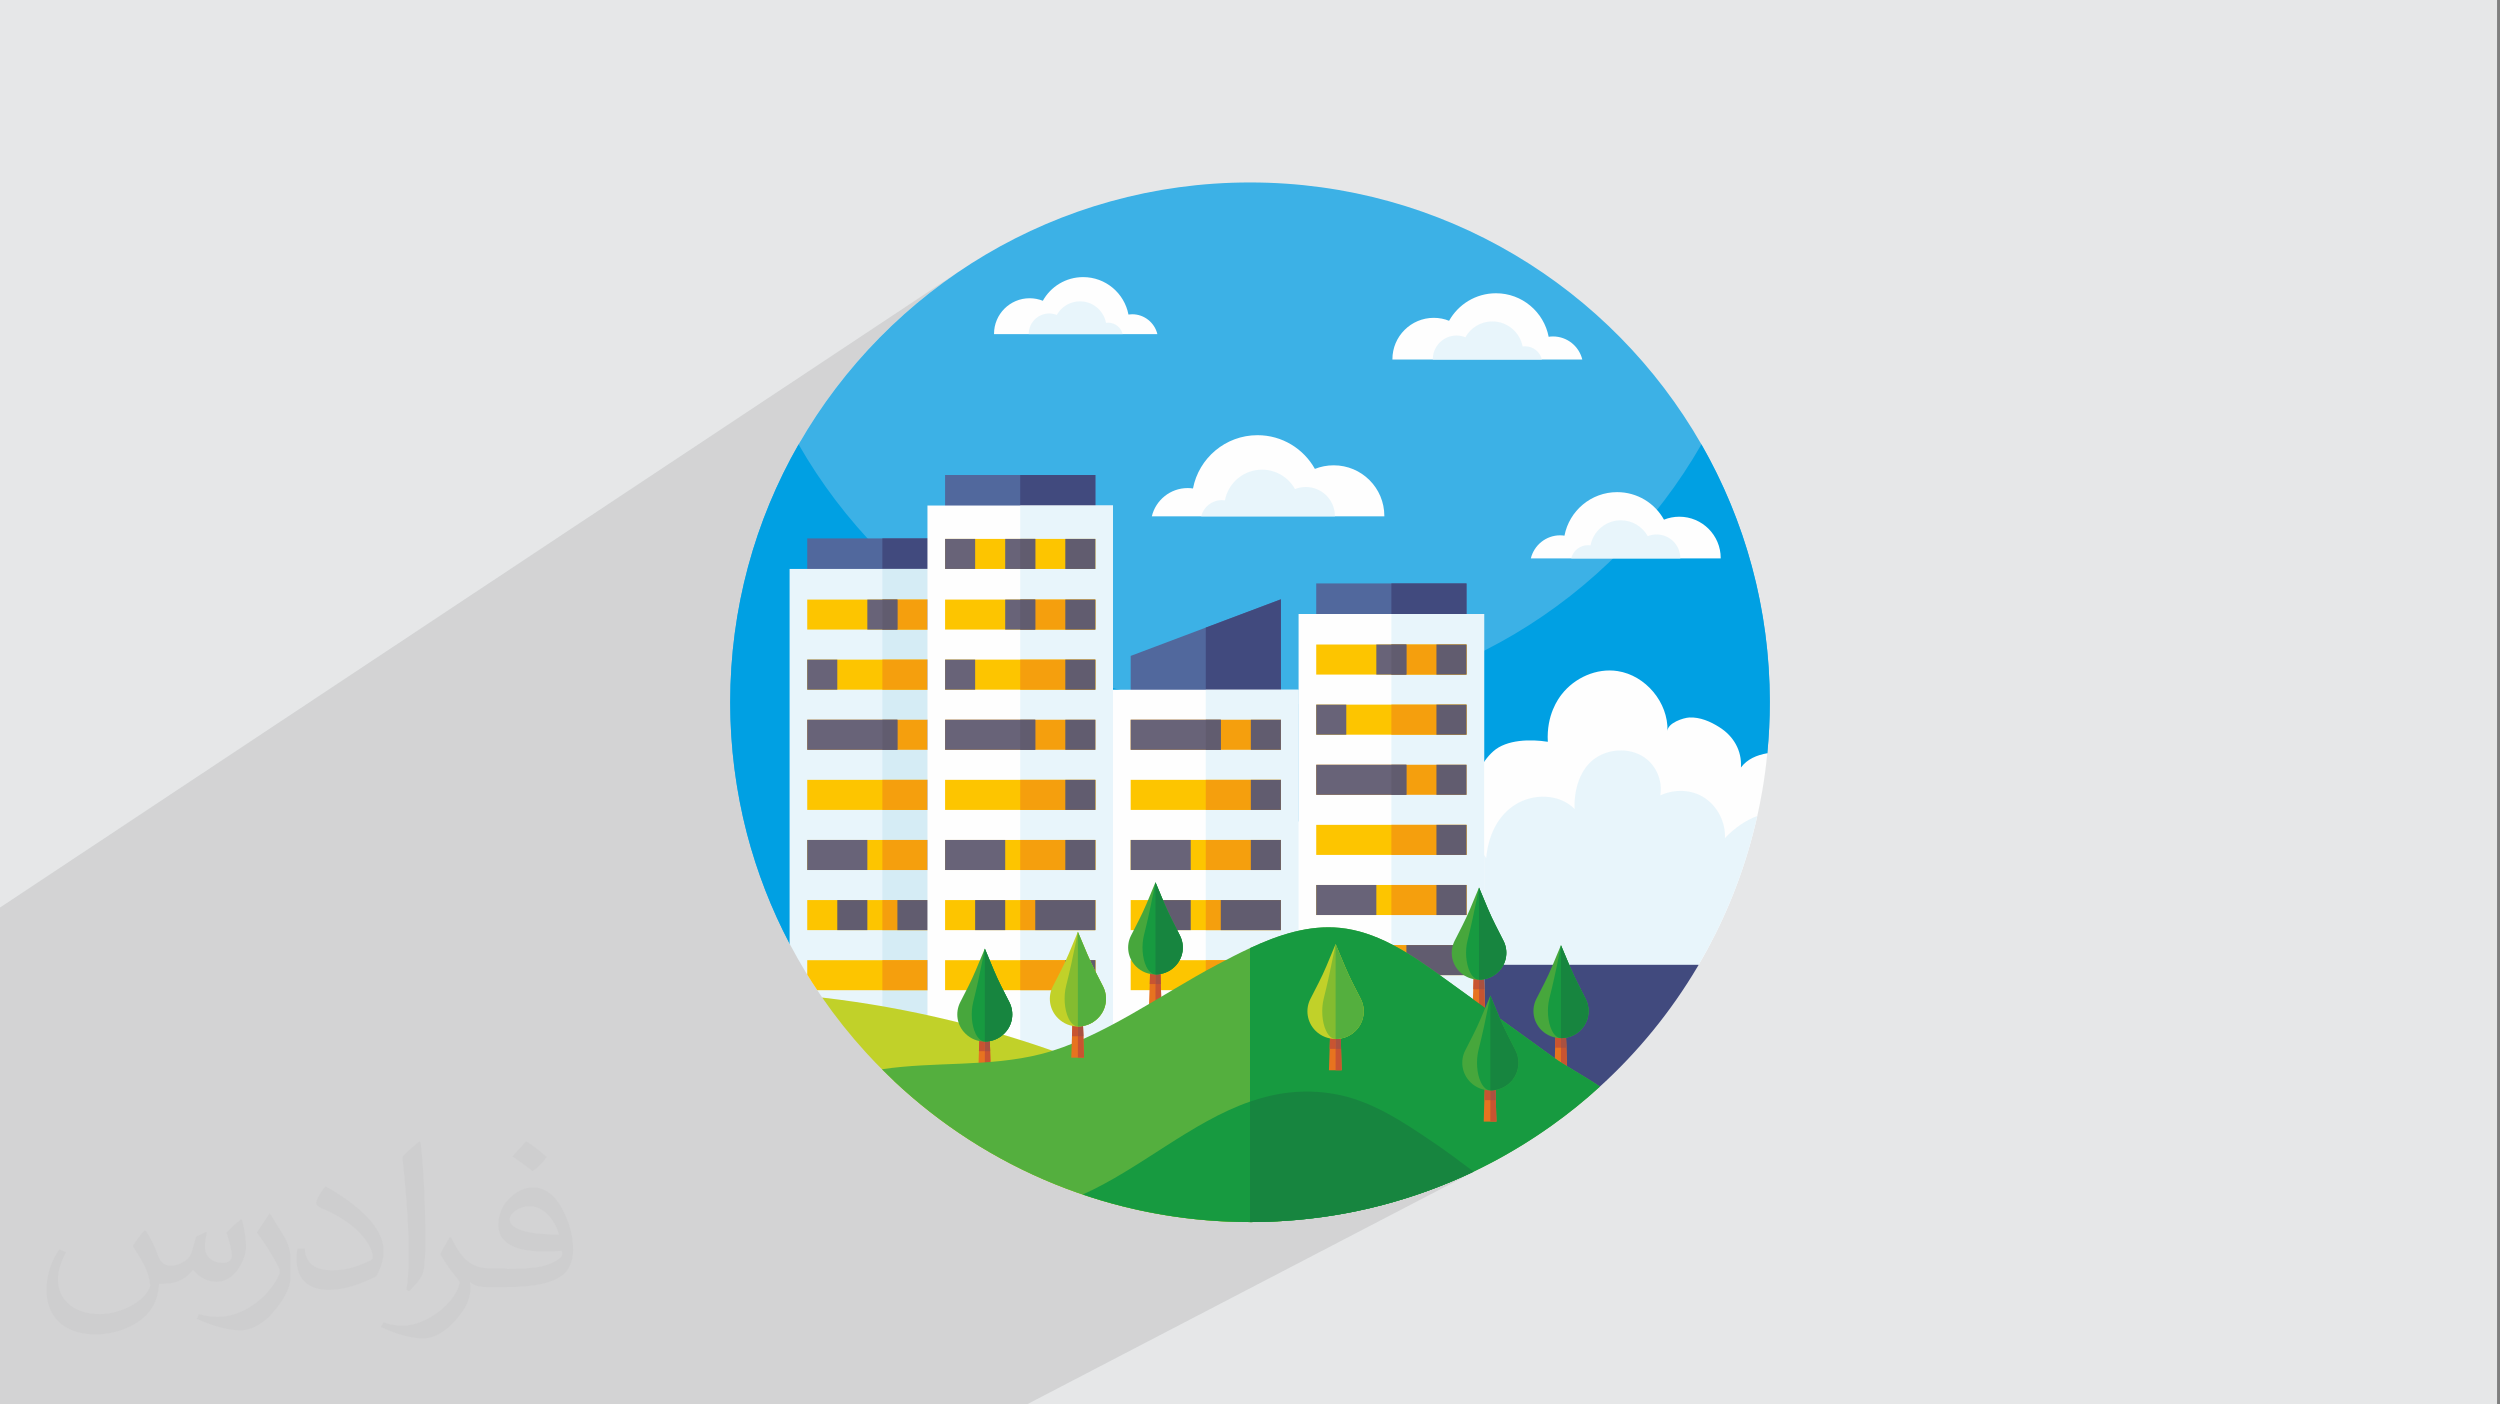 <?xml version="1.0" encoding="UTF-8"?>
<!DOCTYPE svg PUBLIC "-//W3C//DTD SVG 1.1//EN" "http://www.w3.org/Graphics/SVG/1.1/DTD/svg11.dtd">
<!-- Creator: CorelDRAW 2018 (64-Bit) -->
<svg xmlns="http://www.w3.org/2000/svg" xml:space="preserve" width="356px" height="200px" version="1.1" style="shape-rendering:geometricPrecision; text-rendering:geometricPrecision; image-rendering:optimizeQuality; fill-rule:evenodd; clip-rule:evenodd"
viewBox="0 0 356 200"
 xmlns:xlink="http://www.w3.org/1999/xlink"
 enable-background="new 0 0 512.002 512.002">
 <rect x="0" y="0" width="356" height="200" fill="#808080" stroke="none"/>
 <defs>
  <style type="text/css">
   <![CDATA[
    .fil0 {fill:#E6E7E8}
    .fil5 {fill:#FEFEFE;fill-rule:nonzero}
    .fil16 {fill:#FDC500;fill-rule:nonzero}
    .fil17 {fill:#F59F0D;fill-rule:nonzero}
    .fil8 {fill:#E7731F;fill-rule:nonzero}
    .fil6 {fill:#E8F5FB;fill-rule:nonzero}
    .fil9 {fill:#C85431;fill-rule:nonzero}
    .fil15 {fill:#D5ECF5;fill-rule:nonzero}
    .fil10 {fill:#AA5140;fill-rule:nonzero}
    .fil20 {fill:#C1D129;fill-rule:nonzero}
    .fil21 {fill:#84BC30;fill-rule:nonzero}
    .fil18 {fill:#686378;fill-rule:nonzero}
    .fil19 {fill:#615C6F;fill-rule:nonzero}
    .fil3 {fill:#3CB1E6;fill-rule:nonzero}
    .fil22 {fill:#54AF3E;fill-rule:nonzero}
    .fil11 {fill:#47A73C;fill-rule:nonzero}
    .fil14 {fill:#51689D;fill-rule:nonzero}
    .fil12 {fill:#179A40;fill-rule:nonzero}
    .fil13 {fill:#17853F;fill-rule:nonzero}
    .fil7 {fill:#414A7E;fill-rule:nonzero}
    .fil4 {fill:#00A0E3;fill-rule:nonzero}
    .fil2 {fill:#373435;fill-opacity:0.031}
    .fil1 {fill:#2B2A29;fill-opacity:0.102}
   ]]>
  </style>
 </defs>
 <g id="Layer_x0020_1">
  <polygon class="fil0" points="-0.3,0 355.58,0 355.58,200 -0.3,200 "/>
  <path class="fil1" d="M107.72 200l-0.58 0 -0.67 0 -1.07 0 -1.03 0 0 0 -0.84 0 -0.54 0 -0.96 0 -0.62 0 -0.07 0 -0.37 0 -0.39 0 -0.62 0 -0.29 0 -0.05 0 -0.33 0 -0.24 0 -0.01 0 -0.25 0 -0.29 0 -0.27 0 -0.55 0 -0.11 0 -0.43 0 -0.18 0 -0.43 0 -0.2 0 0 0 -0.04 0 -0.12 0 -0.19 0 -0.09 0 -0.08 0 -0.01 0 -0.27 0 -0.3 0 0 0 -0.53 0 -0.03 0 -0.08 0 -0.01 0 -0.84 0 -0.77 0 -1.58 0 -0.17 0 -0.1 0 -0.51 0 -0.67 0 -0.72 0 -0.67 0 -0.27 0 -0.01 0 -0.01 0 -1.57 0 -0.17 0 -1.86 0 -1.24 0 -0.06 0 -0.29 0 -0.01 0 -0.06 0 -0.72 0 -0.08 0 -0.71 0 -0.23 0 -1.71 0 -0.41 0 -0.28 0 -0.17 0 -0.23 0 0 0 -0.1 0 -0.17 0 -0.31 0 -0.26 0 -0.16 0 -0.01 0 -1.61 0 0 0 -0.58 0 -0.26 0 -0.76 0 0 0 -0.06 0 -0.42 0 -1.21 0 -0.39 0 -0.53 0 0 0 -0.18 0 -0.77 0 -0.79 0 -0.56 0 -0.26 0 -0.1 0 -0.14 0 -0.41 0 -2.21 0 -0.13 0 -0.13 0 -0.18 0 -0.82 0 -0.21 0 -0.12 0 -0.81 0 -0.08 0 -0.49 0 -0.25 0 -0.04 0 -0.08 0 0 0 -0.76 0 -0.04 0 -0.09 0 -0.01 0 -0.05 0 0 0 -0.27 0 -0.06 0 -0.66 0 -0.09 0 -0.64 0 -0.08 0 -0.13 0 -0.47 0 -0.38 0 -0.33 0 -0.14 0 -0.22 0 0 0 -0.33 0 -0.24 0 -0.04 0 -0.47 0 -0.31 0 -0.2 0 -0.14 0 -0.11 0 -0.18 0 -0.11 0 -0.05 0 -0.04 0 -0.05 0 0 0 -0.18 0 -0.07 0 -0.52 0 -0.32 0 -0.12 0 -0.24 0 -0.11 0 -0.41 0 -0.19 0 -0.61 0 -0.06 0 -0.14 0 -0.96 0 -0.03 0 -0.15 0 -0.33 0 -0.12 0 -0.01 0 -0.24 0 -0.15 0 -0.62 0 -0.24 0 -0.16 0 -0.11 0 -0.24 0 -0.4 0 -0.01 0 -0.31 0 -0.3 0 -0.08 0 -0.18 0 -0.14 0 -0.06 0 -0.02 0 -0.51 0 -0.36 0 -0.05 0 -0.44 0 -0.49 0 -0.31 0 -0.1 0 -0.06 0 -0.03 0 -0.48 0 -0.11 0 -0.52 0 -0.03 0 -0.11 0 -0.1 0 -0.11 0 -0.62 0 -0.22 0 -0.36 0 -0.54 0 -0.43 0 -0.38 0 -0.14 0 -0.16 0 -0.65 0 -0.03 0 -0.09 0 -0.31 0 -0.74 0 -0.24 0 -0.57 0 -0.53 0 -0.32 0 -0.06 0 -0.02 0 -0.22 0 -0.98 0 -0.67 0 -0.02 0 -0.17 0 -0.13 0 -0.53 0 -0.03 0 -0.18 0 -0.09 0 -1.07 0 -0.2 0 0 0 -0.01 0 -1.23 0 -0.37 0 -0.5 0 -0.29 0 -0.09 0 -0.77 0 -0.04 0 -0.12 0 -0.08 0 -0.38 0 -0.02 0 -0.19 0 0 0 -0.71 0 -0.43 0 -0.54 0 -0.97 0 0 0 -0.06 0 -0.47 0 -0.01 0 -0.18 0 -0.67 0 -0.21 0 -0.11 0 -0.52 0 -0.02 0 0 0 -1.06 0 -0.57 0 -0.37 0 -0.07 0 -0.02 0 -0.01 0 -0.04 0 -0.52 0 -0.32 0 -0.14 0 -1.04 0 -0.24 0 0 0 -0.55 0 -0.63 0 -0.15 0 -0.56 0 -0.22 0 -0.44 0 -0.5 0 -0.17 0 -0.22 0 0 0 -0.11 0 -0.55 0 -0.5 0 -0.09 0 -0.99 0 -0.01 0 -0.12 0 -0.09 0 -0.67 0 0 0 -0.22 0 -0.23 0 -0.63 0 -0.5 0 -0.11 0 -0.03 0 -0.26 0 -0.05 0 -0.11 0 -0.98 0 -0.09 0 -0.03 0 -0.45 0 -0.14 0 -0.01 0 -0.11 0 -1.04 0 -0.01 0 -0.41 0 -0.33 0 -0.43 0 -0.31 0 -0.01 0 0 0 0 0 -0.77 0 -0.4 0 -0.68 0 -0.51 0 -0.45 0 -0.28 0 -1.79 0 -0.66 0 -0.01 0 -0.03 0 -0.6 0 -0.22 0 -0.58 0 -0.71 0 0 -0.17 0 -0.09 0 -0.42 0 -0.7 0 -0.11 0 -0.57 0 -0.03 0 -0.13 0 -0.75 0 -0.04 0 -0.01 0 -0.96 0 -0.5 0 -0.23 0 -0.19 0 -0.21 0 -0.17 0 -0.77 0 -0.16 0 -0.17 0 -0.41 0 -0.36 0 -0.46 0 -0.06 0 -0.02 0 -0.04 0 -0.62 0 -0.11 0 -0.25 0 -0.36 0 -0.16 0 -0.36 0 -0.35 0 -0.63 0 -0.09 0 -0.01 0 -0.52 0 -0.22 0 -0.6 0 -0.51 0 -0.81 0 -0.33 0 -0.69 0 -0.53 0 -0.24 0 -0.05 0 -0.13 0 0 0 -0.86 0 -0.49 0 -0.12 0 -0.03 0 -0.27 0 -1.05 0 -0.24 0 0 0 -0.47 0 -0.01 0 -0.09 0 -0.05 0 -0.7 0 -0.47 0 -0.3 0 -0.09 0 -0.29 0 -0.24 0 -0.05 0 -0.13 0 -0.65 0 -0.31 0 -0.2 0 -0.21 0 -0.18 0 -0.06 0 -0.13 0 -0.04 0 -0.39 0 -0.16 0 -0.38 0 -0.28 0 -0.14 0 -0.2 0 -0.33 0 -0.18 0 0 0 -0.45 0 -0.14 0 -0.06 0 -0.26 0 -0.06 0 0 0 -0.12 0 -0.15 0 -0.34 0 -0.04 0 -0.41 0 -0.11 0 -0.28 0 -0.15 0 -0.11 0 -0.26 0 -0.09 0 -0.41 0 -0.11 0 -0.45 0 -0.37 0 0 0 -0.1 0 -0.09 0 -0.05 0 -0.7 0 -0.03 0 -0.54 0 -0.38 0 -0.24 0 -0.23 0 -0.09 0 0 0 -0.23 0 -0.35 0 -0.29 0 -0.54 0 -0.43 0 -0.45 0 -0.03 0 -0.05 0 -0.21 0 -0.91 0 -0.9 0 -0.3 0 -0.54 0 -0.92 0 -1.22 0 -2.17 0 0 0 -1.7 0 -0.52 0 -2.44 0 -0.63 0 -2.54 0 -0.19 0 -1.7 0 -0.26 0 -5.57 0 -0.02 0 -0.1 0 -0.45 0 -0.83 0 -1.28 0 -0.33 0 -0.78 0 -0.61 0 -0.64 0 -0.22 0 -8.3 136.58 -90.59 -1.96 1.39 -1.91 1.45 -1.86 1.5 -1.81 1.57 -1.76 1.62 -1.7 1.67 -1.65 1.73 -1.6 1.78 -1.54 1.84 -1.47 1.88 -1.42 1.93 -1.36 1.98 -1.29 2.02 -0.99 1.67 29.82 -19.55 0.86 -0.46 0.95 -0.3 1.02 -0.1 0.25 0.01 0.25 0.01 0.24 0.03 0.2 0.04 3.31 -2.17 0.77 -0.39 0.82 -0.3 0.88 -0.18 0.9 -0.06 1.18 0.1 1.1 0.3 1.02 0.48 0.92 0.65 0.79 0.78 0.64 0.91 0.49 1.01 0.32 1.1 0.06 -0.01 0.07 -0.01 0.06 0 0.07 -0.01 0.06 0 0.07 -0.01 0.07 0 0.07 0 0.63 0.06 0.61 0.15 0.56 0.26 0.5 0.34 0.44 0.41 0.37 0.48 0.28 0.54 0.2 0.59 -49.86 31.92 0 0.7 19.63 -12.56 10.7 0 10.7 0 0 4.35 2.51 0 0 0.66 42.39 -26.38 1 -0.55 1.1 -0.34 1.19 -0.12 0.29 0.01 0.28 0.02 0.28 0.03 0.07 0.01 4.01 -2.49 0.9 -0.46 0.96 -0.34 1.01 -0.21 1.05 -0.07 1.37 0.12 1.28 0.35 1.19 0.56 1.06 0.74 0.92 0.92 0.75 1.05 0.57 1.18 0.36 1.28 0.08 -0.01 0.08 -0.01 0.07 -0.01 0.08 -0.01 0.08 0 0.07 -0.01 0.08 0 0.08 0 0.74 0.07 0.7 0.18 0.65 0.29 0.59 0.4 0.51 0.48 0.43 0.56 0.33 0.63 0.23 0.68 -29.64 17.97 0.22 0.27 0.66 1.22 0.42 1.35 0.15 1.46 0 0.01 0 0 0 0.01 0 0.01 0 0.01 0 0.01 0 0 0 0.01 -27.8 16.73 2.37 -0.89 10.7 -4.03 0 0.75 5.03 -3.01 10.7 0 8.03 0 20.29 -11.97 -1.06 0.75 -0.92 0.91 -0.75 1.05 -0.27 0.54 18.83 -11.08 -1.23 2.07 -1.29 2.02 -1.36 1.98 -1.42 1.93 -1.47 1.88 -1.54 1.84 -0.22 0.24 0.2 0.19 0.38 0.43 0.31 0.49 0.15 -0.06 0.15 -0.04 0.15 -0.05 0.16 -0.03 0.16 -0.03 0.16 -0.02 0.16 -0.01 0.17 0 0.68 0.06 0.63 0.2 0.58 0.31 0.5 0.42 0.41 0.5 0.32 0.57 0.19 0.64 0.07 0.68 0 0.01 0 0.01 0 0 0 0.01 0 0 5.74 0 -33.68 19.36 0 5.53 13.58 -7.74 -0.94 0.63 -0.85 0.74 -0.75 0.84 -0.22 0.3 -0.31 0.47 -0.35 0.61 -0.36 0.78 -0.33 0.92 -0.26 1.08 -0.14 1.22 -0.01 1.37 -9.06 5.12 0 6.08 16.72 -9.37 -0.87 0.49 -0.77 0.63 -0.65 0.76 -0.53 0.86 -0.02 0.05 13.47 -7.53 -0.47 0.27 -0.39 0.32 -0.28 0.37 -0.1 0.4 -12.62 7.05 0 0.01 -0.31 0.99 -0.2 1.02 -0.1 1.03 0 1.02 -12.59 7 0 0 -0.29 0.16 0 5.77 0.28 0.68 37.95 -20.89 -0.47 0.26 -0.43 0.32 -0.4 0.37 -0.36 0.42 -36.14 19.88 0.01 0.03 39.88 -21.94 0 0 0 0.01 -39.87 21.93 0.09 0.23 0.25 0.58 0.26 0.57 0.27 0.57 0.28 0.57 0.29 0.56 0.28 0.57 0.29 0.56 0.29 0.56 0.23 0.55 0.13 0.58 0.04 0.41 34.49 -18.75 -0.6 0.34 -0.58 0.38 -0.57 0.41 -0.55 0.45 -0.53 0.49 -0.52 0.52 -31.18 16.93 -0.13 0.56 -0.09 0.21 0.07 -0.04 0.01 0 0 0 -0.04 0.02 -0.04 0.03 -0.14 0.33 -0.32 0.52 -0.41 0.48 -0.3 0.26 -0.31 0.23 -0.33 0.19 -1.08 0.59 0 0.34 0.02 0.51 10.92 -5.91 1.28 3.07 0.26 0.58 0.26 0.58 0.27 0.57 0.28 0.58 0.29 0.56 0.29 0.57 0.29 0.57 0.12 0.23 16.19 -4.5 0.08 -0.02 0 0 0 0 0 0 -16.31 8.66 -0.11 0.17 -0.41 0.48 -0.3 0.27 -0.32 0.23 -0.33 0.19 -1.1 0.58 0.04 1.23 0.09 3 -10.92 5.75 0 1.66 2.86 -0.7 2.95 -0.81 2.93 -0.9 2.92 -0.99 2.89 -1.07 1.06 -0.41 0 0 -20.12 10.52 0.66 0.48 0.73 0.55 0.74 0.56 1.45 -0.71 1.43 -0.75 -1.17 0.61 0.83 -0.42 -66.17 34.43 0 0 -0.09 0 -4.9 0 -0.25 0 -4.63 0 -0.82 0 -0.88 0 -1.43 0 -0.11 0 -0.73 0 -1.54 0 -0.15 0 -0.58 0 -0.79 0 -0.27 0 -0.22 0 -0.59 0 -0.59 0 -0.6 0 -0.7 0 -1.48 0 -0.33 0 -0.58 0 -0.07 0 -0.36 0 -0.67 0 -1.85 0 -0.44 0 -0.6 0 -0.53 0 -0.12 0 -0.3 0 -1.48 0 -1.49 0 -0.93 0 0 0 -0.75 0 -3.49 0 -0.05 0 -1.87 0 -1.22 0 -0.01 0zm102.12 -33.16l0 0zm20.18 -87.32l5.88 -3.41 -5.88 3.41zm-7.64 19.36l-11.04 6.29 11.04 -6.29zm-11.04 30.85l0.54 -0.3 -0.54 0.3zm40.68 -29.73l0 0z"/>
  <path class="fil2" d="M20.82 175.32c0.67,1.06 1.15,2.02 1.53,3.08 0.29,0.67 0.48,1.82 2.02,1.82 0.49,0 1.07,-0.1 1.63,-0.48 0.68,-0.29 1.16,-0.86 1.35,-1.63l0.57 -2.02 1.44 -0.67 0.11 0.1c-0.2,0.76 -0.29,1.53 -0.29,2.01 0,1.73 1.44,2.31 2.59,2.31 0.68,0 1.25,-0.39 1.25,-0.96 0,-0.77 -0.38,-2.21 -0.77,-3.36 0.68,-0.68 1.35,-1.35 2.12,-1.92l0.09 0.09c0.39,1.44 0.58,2.88 0.58,3.84 0,0.96 -0.39,1.92 -0.77,2.59 -0.67,1.35 -1.92,2.41 -3.46,2.41 -1.15,0 -2.4,-0.58 -3.26,-1.64l-0.1 0c-0.86,1.06 -2.12,1.92 -4.13,1.92l-0.67 0c-0.09,1.35 -0.38,2.31 -0.86,3.17 -1.25,2.4 -4.8,4.04 -8.16,4.04 -4.71,0 -7.01,-2.69 -7.01,-6.34 0,-2.21 0.77,-4.32 1.82,-5.76l0.96 0.38c-0.68,1.35 -1.15,2.59 -1.15,3.84 0,3.36 2.78,4.99 5.95,4.99 2.98,0 6.52,-1.82 7.2,-4.03 -0.28,-2.4 -1.15,-3.45 -2.49,-5.66 0.38,-0.67 0.96,-1.44 1.63,-2.21l0.09 0 0 0 0 0 0.2 0.09 0 0 0 0 -0.01 0zm54.16 -12.77c0.95,0.58 1.91,1.35 2.88,2.21 -0.58,0.77 -1.16,1.44 -2.02,2.02 -0.96,-0.77 -1.91,-1.44 -2.87,-2.11 0.66,-0.77 1.33,-1.44 1.91,-2.12l0 0 0 0 0.1 0 0 0 0 0zm0.48 9.22c-1.63,0 -2.88,1.06 -2.88,1.83 0,1.63 3.16,2.2 7.01,2.2 -0.49,-1.92 -2.12,-4.03 -4.13,-4.03zm-3.55 8.93c2.11,0 3.94,-0.1 5.28,-0.38 1.54,-0.39 2.87,-1.16 2.87,-1.73 0,-0.19 0,-0.29 -0.09,-0.48 -0.86,0.09 -1.82,0.09 -2.78,0.09 -2.79,0 -4.99,-0.67 -5.87,-2.2 -0.19,-0.48 -0.37,-0.96 -0.37,-1.54 0,-1.54 0.67,-3.07 1.82,-4.03 0.95,-0.87 2.02,-1.35 3.16,-1.35 1.93,0 3.55,1.54 4.61,4.04 0.59,1.34 1.07,2.88 1.07,4.89 0,1.35 -0.39,2.4 -1.16,3.27 -1.53,1.44 -4.33,2.01 -8.64,2.01l-1.93 0 0 0 -0.47 0c-1.05,0 -1.82,-0.19 -2.4,-0.67l-0.09 0c0,0.29 0.09,0.48 0.09,0.67 0,0.96 -0.3,2.21 -0.96,3.17 -1.93,2.88 -4.03,4.13 -5.77,4.13 -1.82,0 -4.03,-0.67 -6.04,-1.63l0.39 -0.67c0.67,0.28 1.53,0.48 2.78,0.48 3.26,0 7.48,-3.17 8.06,-6.15 -0.09,-0.29 -0.39,-0.57 -0.67,-0.96 -0.96,-1.15 -1.54,-2.11 -2.12,-3.07 0.49,-0.96 0.97,-1.73 1.35,-2.4l0.2 0c1.34,2.78 2.69,4.42 5.47,4.42l0.48 0 0 0 2.02 0 0 0 0 0 -0.29 0.09 0 0 0 0 0 0zm-14.03 2.98c0.2,-1.35 0.3,-2.79 0.3,-4.13l0 -2.02c0,-3.74 -0.49,-9.22 -0.88,-12.77 0.69,-0.77 1.64,-1.63 2.41,-2.21l0.19 0.1c0.49,4.51 0.68,9.7 0.68,14.5 0,1.25 -0.1,2.49 -0.19,3.36 -0.11,1.15 -0.77,2.01 -2.12,3.36l-0.28 -0.1 0 0 0 0 -0.11 -0.09 0 0 0 0 0 0zm-14.5 -5.96c0.1,1.73 0.96,3.17 3.94,3.17 1.93,0 3.47,-0.48 5.29,-1.34 0.28,-0.1 0.47,-0.29 0.47,-0.48 0,-1.15 -0.87,-2.59 -2.29,-3.94 -1.35,-1.25 -3.28,-2.4 -5,-3.07 -0.57,-0.29 -0.77,-0.48 -0.77,-0.77 0,-0.48 0.67,-1.54 1.25,-2.3l0.19 0c1.92,1.05 4.13,2.59 5.76,4.22 1.44,1.54 2.41,3.17 2.41,4.9 0,1.25 -0.39,2.49 -1.06,3.65 -2.12,1.05 -4.43,1.92 -6.72,1.92 -2.79,0 -4.61,-1.35 -4.61,-4.32 0,-0.29 0,-0.87 0.1,-1.54l0.95 0 0 0 0 0 0.1 -0.1 0 0 0 0 -0.01 0zm-4.98 -4.99l1.72 2.79c0.68,1.05 1.26,2.11 1.26,3.93l0 2.31c0,1.82 -1.17,3.74 -3.08,5.76 -1.44,1.34 -2.79,1.92 -4.03,1.92 -1.82,0 -3.85,-0.58 -6.25,-1.63l0.29 -0.68c0.77,0.2 1.63,0.39 2.69,0.39 3.45,0 6.91,-2.5 8.54,-5.57 0.19,-0.39 0.29,-0.67 0.29,-0.86 0,-0.39 -0.19,-0.77 -0.38,-1.06 -0.87,-1.63 -1.83,-3.17 -2.88,-4.51 0.57,-0.87 1.15,-1.73 1.73,-2.6l0.09 0 0 -0.19 0 0 0 0 0.01 0z"/>
  <g id="_2907604832176">
   <path class="fil3" d="M252.02 100c0,2.45 -0.12,4.88 -0.36,7.26l-16.89 15.31c-33.69,30.53 -83.43,35.33 -122.33,11.81 -2.59,-4.92 -4.63,-10.16 -6.07,-15.65 -0.23,-0.88 -0.44,-1.77 -0.64,-2.66 -0.25,-1.13 -0.47,-2.27 -0.67,-3.42 -0.42,-2.44 -0.72,-4.92 -0.9,-7.43 0,-0.02 0,-0.03 0,-0.05 -0.12,-1.71 -0.18,-3.43 -0.18,-5.17 0,-13.36 3.54,-25.9 9.74,-36.72 12.76,-22.28 36.77,-37.3 64.28,-37.3 27.52,0 51.52,15.02 64.28,37.3 3.75,6.56 6.53,13.74 8.14,21.36 1,4.73 1.55,9.62 1.6,14.63 0,0.24 0,0.49 0,0.73l0 0z"/>
   <path class="fil4" d="M252.02 100c0,2.46 -0.12,4.88 -0.35,7.27l-0.01 -0.01 -16.89 15.31c-33.69,30.53 -83.42,35.33 -122.33,11.81 -2.59,-4.92 -4.63,-10.16 -6.07,-15.65 -1.55,-5.98 -2.39,-12.26 -2.39,-18.73 0,-13.36 3.54,-25.9 9.74,-36.72 12.76,22.28 36.77,37.3 64.28,37.3 27.52,0 51.52,-15.02 64.28,-37.3 6.2,10.82 9.74,23.36 9.74,36.72z"/>
   <path class="fil5" d="M251.66 107.26c-0.17,1.82 -0.41,3.61 -0.72,5.39 -0.21,1.19 -0.44,2.37 -0.7,3.54 -0.19,0.85 -0.4,1.7 -0.62,2.54 -1.72,6.63 -4.35,12.9 -7.73,18.66l-99.33 27.61c1.48,-1.74 3.56,-2.97 5.81,-3.38 -1.93,-3.3 -1.65,-8.02 0.31,-11.31 1.96,-3.28 6.81,-7.17 10.63,-7.04 -0.59,-3.41 1.26,-7.1 4.33,-8.68 3.08,-1.59 7.15,-0.94 9.59,1.51 0.75,-4.84 5.27,-8.33 10.09,-7.42 -1.88,-3.33 -1.41,-9.13 1.49,-11.63 2.91,-2.49 7.59,-2.59 10.59,-0.23 0.74,-2.79 3.47,-3.94 6.21,-4.84 2.74,-0.9 5.92,-0.33 8.17,1.47 0,-2.36 1.1,-4.9 2.88,-6.48 1.89,-1.68 5.33,-1.73 7.75,-1.34 -0.22,-3.84 1.51,-6.16 1.97,-6.75 1.84,-2.37 4.97,-3.78 7.96,-3.32 4,0.61 7.23,4.48 7.11,8.52 0.03,-1.13 2.26,-1.87 3.11,-1.91 1.52,-0.07 3,0.57 4.26,1.37 2.03,1.27 3.24,3.33 3.09,5.75 0.91,-1.21 2.27,-1.77 3.75,-2.03l0 0z"/>
   <path class="fil6" d="M250.24 116.19c-0.19,0.85 -0.4,1.7 -0.62,2.54 -1.72,6.63 -4.35,12.9 -7.73,18.66 0,0 0,0 0,0l-89.3 32.15c0.18,-0.26 0.39,-0.51 0.61,-0.75 1.68,-1.86 4.07,-3.05 6.57,-3.3 -2.35,-2.64 -3.7,-6.66 -2.04,-9.78 1.66,-3.12 5.37,-5.02 8.87,-4.55 -0.71,-2.76 0.97,-6.12 3.5,-7.43 2.52,-1.32 5.92,-0.66 7.77,1.5 0.13,-2.83 1.56,-5.9 3.71,-7.74 2.15,-1.84 5.08,-2.74 7.9,-2.42 -1.35,-3.05 -0.83,-7.47 1.74,-9.61 2.56,-2.14 6.55,-2.34 9.31,-0.48 0.08,-2.56 2.04,-5.07 4.54,-5.67 2.49,-0.61 5.32,0.64 6.56,2.89 0.29,-3.07 1.51,-5.92 4.09,-7.59 2.59,-1.67 6.34,-1.6 8.51,0.59 -0.14,-2.67 0.75,-5.75 2.96,-7.25 2.2,-1.5 5.42,-1.49 7.43,0.26 1.41,1.22 2.12,3.21 1.81,5.05 2.02,-0.93 4.49,-0.87 6.34,0.38 1.84,1.24 2.97,3.48 2.86,5.71 1.34,-1.43 2.9,-2.51 4.61,-3.16z"/>
   <path class="fil7" d="M241.89 137.39c-0.05,0.09 -0.1,0.18 -0.16,0.27 -3.77,6.37 -8.46,12.12 -13.9,17.07l-1.05 0.41c-30.78,11.91 -65.32,8.93 -93.59,-8.08l-16.09 -9.67 124.79 0z"/>
   <polygon class="fil8" points="223.14,152.2 221.36,152.2 221.45,149.2 221.57,145.53 222.93,145.53 223.05,149.2 "/>
   <polygon class="fil9" points="223.14,152.2 222.28,152.2 222.28,145.53 222.93,145.53 223.05,149.2 "/>
   <polygon class="fil9" points="222.28,145.53 222.28,149.2 221.45,149.2 221.57,145.53 "/>
   <polygon class="fil10" points="223.05,149.2 222.28,149.2 222.28,145.53 222.93,145.53 "/>
   <path class="fil11" d="M225.06 146.7c-0.77,0.76 -1.77,1.13 -2.78,1.13 -1,0 -2,-0.37 -2.77,-1.13 -1.22,-1.21 -1.47,-3.01 -0.73,-4.46 0.77,-1.51 1.57,-3 2.22,-4.57l1.28 -3.07 1.29 3.07c0.65,1.56 1.45,3.06 2.22,4.57 0.74,1.45 0.49,3.25 -0.73,4.46l0 0z"/>
   <path class="fil12" d="M225.06 146.7c-0.77,0.76 -1.77,1.13 -2.78,1.13 -0.47,0 -0.95,-0.37 -1.31,-1.13 -0.59,-1.22 -0.7,-3.06 -0.34,-4.52 0.51,-2.02 0.97,-4.1 1.38,-6.21l0.27 -1.37 1.29 3.07c0.65,1.56 1.45,3.06 2.22,4.57 0.74,1.45 0.49,3.25 -0.73,4.46z"/>
   <path class="fil13" d="M225.06 146.7c-0.77,0.76 -1.77,1.13 -2.78,1.13l0 -13.23 1.29 3.07c0.65,1.56 1.45,3.06 2.22,4.57 0.74,1.45 0.49,3.25 -0.73,4.46l0 0z"/>
   <polygon class="fil14" points="114.95,85.38 136.35,85.38 136.35,76.67 114.95,76.67 "/>
   <polygon class="fil7" points="125.65,85.38 136.35,85.38 136.35,76.67 125.65,76.67 "/>
   <path class="fil6" d="M138.86 81.02l0 72.27 -0.21 0c-0.66,-0.32 -1.32,-0.65 -1.97,-0.99l-19.6 -10.25c-1.63,-2.36 -3.13,-4.82 -4.48,-7.37 -0.06,-0.1 -0.11,-0.2 -0.16,-0.3l0 -53.36 26.42 0z"/>
   <path class="fil15" d="M138.86 81.02l0 72.27 -0.21 0c-0.66,-0.32 -1.32,-0.65 -1.97,-0.99l-11.03 -5.77 0 -65.51 13.21 0z"/>
   <polygon class="fil16" points="114.95,89.65 136.35,89.65 136.35,85.38 114.95,85.38 "/>
   <polygon class="fil17" points="125.65,89.65 136.35,89.65 136.35,85.38 125.65,85.38 "/>
   <polygon class="fil16" points="114.95,98.21 136.35,98.21 136.35,93.93 114.95,93.93 "/>
   <polygon class="fil17" points="125.65,98.21 136.35,98.21 136.35,93.93 125.65,93.93 "/>
   <polygon class="fil17" points="114.95,106.77 136.35,106.77 136.35,102.49 114.95,102.49 "/>
   <polygon class="fil16" points="114.95,115.33 136.35,115.33 136.35,111.05 114.95,111.05 "/>
   <polygon class="fil17" points="125.65,115.33 136.35,115.33 136.35,111.05 125.65,111.05 "/>
   <polygon class="fil18" points="123.51,89.65 127.79,89.65 127.79,85.38 123.51,85.38 "/>
   <polygon class="fil19" points="132.07,89.65 136.35,89.65 136.35,85.38 132.07,85.38 "/>
   <polygon class="fil18" points="114.95,98.21 119.23,98.21 119.23,93.93 114.95,93.93 "/>
   <polygon class="fil19" points="132.07,98.21 136.35,98.21 136.35,93.93 132.07,93.93 "/>
   <polygon class="fil18" points="114.95,106.77 127.79,106.77 127.79,102.49 114.95,102.49 "/>
   <polygon class="fil19" points="132.07,106.77 136.35,106.77 136.35,102.49 132.07,102.49 "/>
   <polygon class="fil19" points="132.07,115.33 136.35,115.33 136.35,111.05 132.07,111.05 "/>
   <polygon class="fil19" points="125.65,89.65 127.79,89.65 127.79,85.38 125.65,85.38 "/>
   <polygon class="fil19" points="125.65,106.77 127.79,106.77 127.79,102.49 125.65,102.49 "/>
   <polygon class="fil16" points="114.95,123.89 136.35,123.89 136.35,119.61 114.95,119.61 "/>
   <polygon class="fil17" points="125.65,123.89 136.35,123.89 136.35,119.61 125.65,119.61 "/>
   <polygon class="fil19" points="132.07,123.89 136.35,123.89 136.35,119.61 132.07,119.61 "/>
   <polygon class="fil18" points="119.23,119.61 114.95,119.61 114.95,123.89 123.51,123.89 123.51,119.61 "/>
   <polygon class="fil16" points="114.95,132.45 136.35,132.45 136.35,128.17 114.95,128.17 "/>
   <polygon class="fil17" points="125.65,132.45 136.35,132.45 136.35,128.17 125.65,128.17 "/>
   <polygon class="fil19" points="132.07,128.17 127.79,128.17 127.79,132.45 136.35,132.45 136.35,128.17 "/>
   <path class="fil16" d="M136.35 136.73l0 4.27 -19.98 0c-0.49,-0.73 -0.96,-1.46 -1.42,-2.21l0 -2.06 21.4 0z"/>
   <polygon class="fil17" points="125.65,141 136.35,141 136.35,136.73 125.65,136.73 "/>
   <polygon class="fil19" points="132.07,141 136.35,141 136.35,136.72 132.07,136.72 "/>
   <polygon class="fil19" points="119.23,132.45 123.51,132.45 123.51,128.17 119.23,128.17 "/>
   <polygon class="fil14" points="187.43,91.78 208.83,91.78 208.83,83.08 187.43,83.08 "/>
   <polygon class="fil7" points="198.13,91.78 208.83,91.78 208.83,83.08 198.13,83.08 "/>
   <path class="fil5" d="M211.34 87.43l0 60.69c-8.11,5.47 -17.11,9.18 -26.42,11.05l0 -71.74 26.42 0z"/>
   <path class="fil6" d="M211.34 87.43l0 60.69c-4.19,2.83 -8.62,5.19 -13.21,7.06l0 -67.75 13.21 0z"/>
   <polygon class="fil16" points="187.43,96.06 208.83,96.06 208.83,91.78 187.43,91.78 "/>
   <polygon class="fil17" points="198.13,96.06 208.83,96.06 208.83,91.78 198.13,91.78 "/>
   <polygon class="fil16" points="187.43,104.62 208.83,104.62 208.83,100.34 187.43,100.34 "/>
   <polygon class="fil17" points="198.13,104.62 208.83,104.62 208.83,100.34 198.13,100.34 "/>
   <polygon class="fil17" points="187.43,113.18 208.83,113.18 208.83,108.9 187.43,108.9 "/>
   <polygon class="fil16" points="187.43,121.74 208.83,121.74 208.83,117.46 187.43,117.46 "/>
   <polygon class="fil17" points="198.13,121.74 208.83,121.74 208.83,117.46 198.13,117.46 "/>
   <polygon class="fil18" points="195.99,96.06 200.27,96.06 200.27,91.78 195.99,91.78 "/>
   <polygon class="fil19" points="204.55,96.06 208.83,96.06 208.83,91.78 204.55,91.78 "/>
   <polygon class="fil18" points="187.43,104.62 191.71,104.62 191.71,100.34 187.43,100.34 "/>
   <polygon class="fil19" points="204.55,104.62 208.83,104.62 208.83,100.34 204.55,100.34 "/>
   <polygon class="fil18" points="187.43,113.18 200.27,113.18 200.27,108.9 187.43,108.9 "/>
   <polygon class="fil19" points="204.55,113.18 208.83,113.18 208.83,108.9 204.55,108.9 "/>
   <polygon class="fil19" points="204.55,121.74 208.83,121.74 208.83,117.46 204.55,117.46 "/>
   <polygon class="fil19" points="198.13,96.06 200.27,96.06 200.27,91.78 198.13,91.78 "/>
   <polygon class="fil19" points="198.13,113.18 200.27,113.18 200.27,108.9 198.13,108.9 "/>
   <polygon class="fil16" points="187.43,130.3 208.83,130.3 208.83,126.02 187.43,126.02 "/>
   <polygon class="fil17" points="198.13,130.3 208.83,130.3 208.83,126.02 198.13,126.02 "/>
   <polygon class="fil19" points="204.55,130.3 208.83,130.3 208.83,126.02 204.55,126.02 "/>
   <polygon class="fil18" points="191.71,126.02 187.43,126.02 187.43,130.3 195.99,130.3 195.99,126.02 "/>
   <polygon class="fil16" points="187.43,138.85 208.83,138.85 208.83,134.58 187.43,134.58 "/>
   <polygon class="fil17" points="198.13,138.85 208.83,138.85 208.83,134.58 198.13,134.58 "/>
   <polygon class="fil19" points="204.55,134.58 200.27,134.58 200.27,138.86 208.83,138.86 208.83,134.58 "/>
   <polygon class="fil16" points="187.43,147.41 208.83,147.41 208.83,143.13 187.43,143.13 "/>
   <polygon class="fil17" points="198.13,147.41 208.83,147.41 208.83,143.13 198.13,143.13 "/>
   <polygon class="fil19" points="204.55,147.41 208.83,147.41 208.83,143.13 204.55,143.13 "/>
   <polygon class="fil19" points="191.71,138.86 195.99,138.86 195.99,134.58 191.71,134.58 "/>
   <polygon class="fil14" points="134.58,76.35 155.98,76.35 155.98,67.64 134.58,67.64 "/>
   <polygon class="fil7" points="145.28,76.35 155.98,76.35 155.98,67.64 145.28,67.64 "/>
   <path class="fil5" d="M158.49 71.99l0 81.3 -19.84 0c-0.66,-0.32 -1.32,-0.65 -1.97,-0.99l-4.61 -2.41 0 -77.9 26.42 0z"/>
   <polygon class="fil6" points="145.28,153.29 158.49,153.29 158.49,71.99 145.28,71.99 "/>
   <polygon class="fil16" points="134.58,81.02 155.98,81.02 155.98,76.74 134.58,76.74 "/>
   <polygon class="fil16" points="134.58,89.65 155.98,89.65 155.98,85.38 134.58,85.38 "/>
   <polygon class="fil17" points="145.28,89.65 155.98,89.65 155.98,85.38 145.28,85.38 "/>
   <polygon class="fil16" points="134.58,98.21 155.98,98.21 155.98,93.93 134.58,93.93 "/>
   <polygon class="fil17" points="145.28,98.21 155.98,98.21 155.98,93.93 145.28,93.93 "/>
   <polygon class="fil17" points="134.58,106.77 155.98,106.77 155.98,102.49 134.58,102.49 "/>
   <polygon class="fil16" points="134.58,115.33 155.98,115.33 155.98,111.05 134.58,111.05 "/>
   <polygon class="fil17" points="145.28,115.33 155.98,115.33 155.98,111.05 145.28,111.05 "/>
   <polygon class="fil18" points="134.58,81.02 138.86,81.02 138.86,76.74 134.58,76.74 "/>
   <polygon class="fil18" points="143.14,81.02 147.42,81.02 147.42,76.74 143.14,76.74 "/>
   <polygon class="fil19" points="151.7,81.02 155.98,81.02 155.98,76.74 151.7,76.74 "/>
   <polygon class="fil18" points="143.14,89.65 147.42,89.65 147.42,85.38 143.14,85.38 "/>
   <polygon class="fil19" points="151.7,89.65 155.98,89.65 155.98,85.38 151.7,85.38 "/>
   <polygon class="fil18" points="134.58,98.21 138.86,98.21 138.86,93.93 134.58,93.93 "/>
   <polygon class="fil19" points="151.7,98.21 155.98,98.21 155.98,93.93 151.7,93.93 "/>
   <polygon class="fil18" points="134.58,106.77 147.42,106.77 147.42,102.49 134.58,102.49 "/>
   <polygon class="fil19" points="151.7,106.77 155.98,106.77 155.98,102.49 151.7,102.49 "/>
   <polygon class="fil19" points="151.7,115.33 155.98,115.33 155.98,111.05 151.7,111.05 "/>
   <polygon class="fil19" points="145.28,81.02 147.42,81.02 147.42,76.74 145.28,76.74 "/>
   <polygon class="fil19" points="145.28,89.65 147.42,89.65 147.42,85.38 145.28,85.38 "/>
   <polygon class="fil19" points="145.28,106.77 147.42,106.77 147.42,102.49 145.28,102.49 "/>
   <polygon class="fil16" points="134.58,123.89 155.98,123.89 155.98,119.61 134.58,119.61 "/>
   <polygon class="fil17" points="145.28,123.89 155.98,123.89 155.98,119.61 145.28,119.61 "/>
   <polygon class="fil19" points="151.7,123.89 155.98,123.89 155.98,119.61 151.7,119.61 "/>
   <polygon class="fil18" points="138.86,119.61 134.58,119.61 134.58,123.89 143.14,123.89 143.14,119.61 "/>
   <polygon class="fil16" points="134.58,132.45 155.98,132.45 155.98,128.17 134.58,128.17 "/>
   <polygon class="fil17" points="145.28,132.45 155.98,132.45 155.98,128.17 145.28,128.17 "/>
   <polygon class="fil19" points="151.7,128.17 147.42,128.17 147.42,132.45 155.98,132.45 155.98,128.17 "/>
   <polygon class="fil16" points="134.58,141 155.98,141 155.98,136.73 134.58,136.73 "/>
   <polygon class="fil17" points="145.28,141 155.98,141 155.98,136.73 145.28,136.73 "/>
   <polygon class="fil19" points="151.7,141 155.98,141 155.98,136.72 151.7,136.72 "/>
   <polygon class="fil19" points="138.86,132.45 143.14,132.45 143.14,128.17 138.86,128.17 "/>
   <polygon class="fil14" points="182.4,85.34 182.4,101.67 161.01,101.67 161.01,93.4 171.7,89.37 "/>
   <polygon class="fil7" points="182.4,85.34 182.4,101.67 171.7,101.67 171.7,89.37 "/>
   <polygon class="fil5" points="158.49,153.29 184.92,153.29 184.92,98.22 158.49,98.22 "/>
   <polygon class="fil6" points="171.7,153.29 184.92,153.29 184.92,98.22 171.7,98.22 "/>
   <polygon class="fil17" points="161.01,106.77 182.4,106.77 182.4,102.49 161.01,102.49 "/>
   <polygon class="fil16" points="161.01,115.33 182.4,115.33 182.4,111.05 161.01,111.05 "/>
   <polygon class="fil17" points="171.7,115.33 182.4,115.33 182.4,111.05 171.7,111.05 "/>
   <polygon class="fil18" points="161.01,106.77 173.84,106.77 173.84,102.49 161.01,102.49 "/>
   <polygon class="fil19" points="178.12,106.77 182.4,106.77 182.4,102.49 178.12,102.49 "/>
   <polygon class="fil19" points="178.12,115.33 182.4,115.33 182.4,111.05 178.12,111.05 "/>
   <polygon class="fil19" points="171.7,106.77 173.84,106.77 173.84,102.49 171.7,102.49 "/>
   <polygon class="fil16" points="161.01,123.89 182.4,123.89 182.4,119.61 161.01,119.61 "/>
   <polygon class="fil17" points="171.7,123.89 182.4,123.89 182.4,119.61 171.7,119.61 "/>
   <polygon class="fil19" points="178.12,123.89 182.4,123.89 182.4,119.61 178.12,119.61 "/>
   <polygon class="fil18" points="165.28,119.61 161.01,119.61 161.01,123.89 169.56,123.89 169.56,119.61 "/>
   <polygon class="fil16" points="161.01,132.45 182.4,132.45 182.4,128.17 161.01,128.17 "/>
   <polygon class="fil17" points="171.7,132.45 182.4,132.45 182.4,128.17 171.7,128.17 "/>
   <polygon class="fil19" points="178.12,128.17 173.84,128.17 173.84,132.45 182.4,132.45 182.4,128.17 "/>
   <polygon class="fil16" points="161.01,141 182.4,141 182.4,136.73 161.01,136.73 "/>
   <polygon class="fil17" points="171.7,141 182.4,141 182.4,136.73 171.7,136.73 "/>
   <polygon class="fil19" points="178.12,141 182.4,141 182.4,136.72 178.12,136.72 "/>
   <polygon class="fil19" points="165.29,132.45 169.56,132.45 169.56,128.17 165.29,128.17 "/>
   <path class="fil20" d="M182.88 162.17l0 11.69c-1.54,0.1 -3.09,0.15 -4.65,0.16l-0.23 0c-21.66,0 -41.14,-9.3 -54.68,-24.13 -2.25,-2.47 -4.34,-5.09 -6.24,-7.84 12.52,1.45 24.84,4.47 36.66,8.99l29.14 11.13z"/>
   <polygon class="fil8" points="141.09,152.67 139.31,152.67 139.4,149.69 139.52,146.01 140.88,146.01 141,149.69 "/>
   <polygon class="fil9" points="141.09,152.67 140.24,152.67 140.24,146.01 140.88,146.01 141,149.69 "/>
   <polygon class="fil9" points="140.24,146.01 140.24,149.69 139.4,149.69 139.52,146.01 "/>
   <polygon class="fil10" points="141,149.69 140.24,149.69 140.24,146.01 140.88,146.01 "/>
   <path class="fil11" d="M143 147.18c-0.76,0.76 -1.76,1.14 -2.76,1.14 -1.01,0 -2.01,-0.38 -2.77,-1.14 -1.23,-1.2 -1.47,-3 -0.74,-4.45 0.77,-1.51 1.57,-3 2.22,-4.57l1.29 -3.07 1.28 3.07c0.65,1.57 1.45,3.06 2.22,4.57 0.73,1.45 0.49,3.25 -0.74,4.45l0 0z"/>
   <path class="fil12" d="M143 147.18c-0.76,0.76 -1.76,1.14 -2.76,1.14 -0.48,0 -0.95,-0.38 -1.32,-1.14 -0.59,-1.22 -0.7,-3.05 -0.33,-4.51 0.51,-2.02 0.96,-4.1 1.37,-6.21l0.28 -1.37 1.28 3.07c0.65,1.57 1.45,3.06 2.22,4.57 0.73,1.45 0.49,3.25 -0.74,4.45l0 0z"/>
   <path class="fil13" d="M143 147.18c-0.76,0.76 -1.76,1.14 -2.76,1.14l0 -13.23 1.28 3.07c0.65,1.57 1.45,3.06 2.22,4.57 0.73,1.45 0.49,3.25 -0.74,4.45l0 0z"/>
   <polygon class="fil8" points="165.39,143.09 163.62,143.09 163.72,140.13 163.83,136.48 165.18,136.48 165.3,140.13 "/>
   <polygon class="fil9" points="165.39,143.09 164.54,143.09 164.54,136.48 165.18,136.48 165.3,140.13 "/>
   <polygon class="fil9" points="164.54,136.48 164.54,140.13 163.72,140.13 163.83,136.48 "/>
   <polygon class="fil10" points="165.3,140.13 164.54,140.13 164.54,136.48 165.18,136.48 "/>
   <path class="fil11" d="M167.29 137.64c-0.76,0.75 -1.76,1.12 -2.75,1.12 -0.99,0 -1.99,-0.37 -2.75,-1.12 -1.22,-1.2 -1.46,-2.99 -0.73,-4.42 0.76,-1.5 1.56,-2.98 2.21,-4.53l1.27 -3.06 1.27 3.05c0.65,1.55 1.45,3.04 2.21,4.54 0.73,1.43 0.49,3.22 -0.73,4.42l0 0z"/>
   <path class="fil12" d="M167.29 137.64c-0.76,0.75 -1.76,1.12 -2.75,1.12 -0.47,0 -0.94,-0.37 -1.31,-1.12 -0.58,-1.21 -0.69,-3.04 -0.33,-4.48 0.51,-2.01 0.96,-4.07 1.37,-6.17l0.27 -1.36 1.27 3.05c0.65,1.55 1.45,3.04 2.21,4.54 0.73,1.43 0.49,3.22 -0.73,4.42l0 0z"/>
   <path class="fil13" d="M167.29 137.64c-0.76,0.75 -1.76,1.12 -2.75,1.12l0 -13.13 1.27 3.05c0.65,1.55 1.45,3.04 2.21,4.54 0.73,1.43 0.49,3.22 -0.73,4.42l0 0z"/>
   <path class="fil21" d="M182.88 172.47l0 1.39c-1.54,0.1 -3.09,0.15 -4.65,0.16l-0.23 0c-19.64,0 -37.5,-7.65 -50.75,-20.14 9.02,1.68 17.88,4.17 26.49,7.45l29.14 11.14z"/>
   <path class="fil22" d="M227.83 154.73c-2.19,2 -4.49,3.86 -6.91,5.58 -10.86,7.74 -23.91,12.63 -38.04,13.55 -1.54,0.1 -3.09,0.15 -4.65,0.16l-0.23 0c-19.64,0 -37.5,-7.65 -50.75,-20.14 -0.56,-0.53 -1.12,-1.07 -1.66,-1.62 7.49,-1.12 15.25,-0.29 22.6,-2.15 8.52,-2.15 17.33,-8.64 25.16,-12.76 1.52,-0.8 3.07,-1.61 4.65,-2.34 4.09,-1.9 8.38,-3.32 12.82,-2.88 2.56,0.26 4.97,1.12 7.27,2.3 2.65,1.36 5.15,3.14 7.57,4.89 5.2,3.76 10.4,7.52 15.6,11.28 1.51,1.09 4.2,2.55 6.57,4.13z"/>
   <polygon class="fil8" points="211.46,143.83 209.69,143.83 209.79,140.87 209.91,137.23 211.25,137.23 211.37,140.87 "/>
   <polygon class="fil9" points="211.46,143.83 210.61,143.83 210.61,137.23 211.25,137.23 211.37,140.87 "/>
   <polygon class="fil9" points="210.61,137.23 210.61,140.87 209.79,140.87 209.91,137.23 "/>
   <polygon class="fil10" points="211.37,140.87 210.61,140.87 210.61,137.23 211.25,137.23 "/>
   <path class="fil11" d="M213.36 138.39c-0.76,0.74 -1.75,1.12 -2.75,1.12 -0.99,0 -1.98,-0.38 -2.75,-1.12 -1.21,-1.2 -1.45,-2.99 -0.72,-4.42 0.76,-1.5 1.55,-2.98 2.2,-4.53l1.27 -3.05 1.27 3.04c0.65,1.55 1.45,3.04 2.21,4.54 0.73,1.43 0.49,3.22 -0.73,4.42z"/>
   <path class="fil12" d="M213.36 138.39c-0.76,0.74 -1.75,1.12 -2.75,1.12 -0.47,0 -0.94,-0.38 -1.3,-1.12 -0.58,-1.22 -0.7,-3.04 -0.33,-4.48 0.5,-2.01 0.95,-4.07 1.36,-6.16l0.27 -1.36 1.27 3.04c0.65,1.55 1.45,3.04 2.21,4.54 0.73,1.43 0.49,3.22 -0.73,4.42l0 0z"/>
   <path class="fil13" d="M213.36 138.39c-0.76,0.74 -1.75,1.12 -2.75,1.12l0 -13.12 1.27 3.04c0.65,1.55 1.45,3.04 2.21,4.54 0.73,1.43 0.49,3.22 -0.73,4.42l0 0z"/>
   <path class="fil12" d="M227.83 154.73c-2.19,2 -4.49,3.86 -6.91,5.58 -3.48,2.48 -7.19,4.67 -11.08,6.53 -8.26,3.94 -17.36,6.4 -26.96,7.02 -1.54,0.1 -3.09,0.15 -4.65,0.16l-0.23 0 0 -39.01c4.09,-1.9 8.38,-3.32 12.82,-2.88 2.56,0.26 4.97,1.12 7.27,2.3 2.65,1.36 5.15,3.14 7.57,4.89 5.2,3.76 10.4,7.52 15.6,11.28 1.51,1.09 4.2,2.55 6.57,4.13l0 0z"/>
   <path class="fil12" d="M209.84 166.84c-8.26,3.94 -17.36,6.4 -26.96,7.02 -1.54,0.1 -3.09,0.15 -4.65,0.16l-0.23 0c-8.33,0 -16.34,-1.38 -23.82,-3.92 8.2,-3.68 15.44,-10.32 23.82,-13.23 3.7,-1.28 7.62,-1.84 11.94,-1.1 2.55,0.43 4.95,1.38 7.24,2.58 2.38,1.26 4.66,2.78 6.89,4.3 1.88,1.27 3.8,2.7 5.77,4.19l0 0z"/>
   <path class="fil5" d="M141.55 47.58c0,-0.02 0,-0.03 0,-0.05 0,-2.79 2.27,-5.06 5.07,-5.06 0.66,0 1.29,0.13 1.88,0.36 1.12,-2.01 3.27,-3.37 5.74,-3.37 3.2,0 5.87,2.29 6.45,5.33 0.17,-0.02 0.35,-0.04 0.53,-0.04 1.74,0 3.2,1.21 3.59,2.83l-23.26 0 0 0z"/>
   <path class="fil6" d="M146.49 47.58c0,-0.01 0,-0.02 0,-0.03 0,-1.6 1.31,-2.91 2.92,-2.91 0.38,0 0.74,0.08 1.08,0.21 0.64,-1.16 1.88,-1.94 3.3,-1.94 1.84,0 3.37,1.32 3.71,3.07 0.1,-0.02 0.2,-0.03 0.3,-0.03 1,0 1.84,0.7 2.07,1.63l-13.38 0z"/>
   <path class="fil5" d="M245.03 79.52c0,-0.02 0,-0.03 0,-0.05 0,-3.25 -2.64,-5.89 -5.89,-5.89 -0.77,0 -1.51,0.15 -2.19,0.42 -1.3,-2.34 -3.8,-3.92 -6.67,-3.92 -3.72,0 -6.82,2.67 -7.5,6.2 -0.2,-0.03 -0.4,-0.05 -0.61,-0.05 -2.03,0 -3.72,1.41 -4.18,3.29l27.04 0z"/>
   <path class="fil6" d="M239.28 79.52c0,-0.01 0,-0.02 0,-0.03 0,-1.87 -1.51,-3.38 -3.38,-3.38 -0.45,0 -0.87,0.08 -1.26,0.24 -0.75,-1.35 -2.19,-2.26 -3.84,-2.26 -2.14,0 -3.92,1.54 -4.31,3.57 -0.11,-0.02 -0.23,-0.03 -0.35,-0.03 -1.17,0 -2.14,0.81 -2.4,1.89l15.54 0z"/>
   <path class="fil5" d="M198.28 51.2c0,-0.02 0,-0.04 0,-0.05 0,-3.25 2.64,-5.89 5.89,-5.89 0.77,0 1.51,0.15 2.18,0.42 1.31,-2.34 3.81,-3.92 6.68,-3.92 3.72,0 6.82,2.67 7.5,6.2 0.2,-0.03 0.4,-0.05 0.61,-0.05 2.03,0 3.72,1.4 4.18,3.29l-27.04 0z"/>
   <path class="fil6" d="M204.03 51.2c0,-0.01 0,-0.02 0,-0.03 0,-1.87 1.51,-3.39 3.38,-3.39 0.45,0 0.87,0.09 1.26,0.25 0.75,-1.35 2.18,-2.26 3.83,-2.26 2.15,0 3.93,1.54 4.32,3.56 0.11,-0.01 0.23,-0.02 0.35,-0.02 1.16,0 2.14,0.81 2.4,1.89l-15.54 0 0 0z"/>
   <path class="fil5" d="M197.13 73.53c0,-0.02 0,-0.04 0,-0.06 0,-3.99 -3.23,-7.21 -7.21,-7.21 -0.95,0 -1.85,0.18 -2.68,0.51 -1.6,-2.86 -4.66,-4.8 -8.17,-4.8 -4.56,0 -8.36,3.27 -9.19,7.59 -0.24,-0.04 -0.49,-0.06 -0.75,-0.06 -2.48,0 -4.56,1.72 -5.11,4.03l33.11 0 0 0z"/>
   <path class="fil6" d="M190.09 73.53c0,-0.01 0,-0.02 0,-0.04 0,-2.29 -1.85,-4.14 -4.14,-4.14 -0.55,0 -1.07,0.1 -1.54,0.3 -0.92,-1.65 -2.68,-2.77 -4.7,-2.77 -2.62,0 -4.81,1.88 -5.28,4.37 -0.14,-0.02 -0.29,-0.03 -0.44,-0.03 -1.42,0 -2.62,0.98 -2.94,2.31l19.04 0 0 0z"/>
   <path class="fil13" d="M209.84 166.84c-8.26,3.94 -17.36,6.4 -26.96,7.02 -1.54,0.1 -3.09,0.15 -4.65,0.16l-0.23 0 0 -17.15c3.7,-1.28 7.62,-1.84 11.94,-1.1 2.55,0.43 4.95,1.38 7.24,2.58 2.38,1.26 4.66,2.78 6.89,4.3 1.88,1.27 3.8,2.7 5.77,4.19l0 0z"/>
   <polygon class="fil8" points="191.06,152.41 189.24,152.41 189.34,149.36 189.46,145.6 190.85,145.6 190.97,149.36 "/>
   <polygon class="fil9" points="191.06,152.41 190.19,152.41 190.19,145.6 190.85,145.6 190.97,149.36 "/>
   <polygon class="fil9" points="190.19,145.6 190.19,149.36 189.34,149.36 189.46,145.6 "/>
   <polygon class="fil10" points="190.97,149.36 190.19,149.36 190.19,145.6 190.85,145.6 "/>
   <path class="fil20" d="M193.02 146.8c-0.79,0.77 -1.81,1.15 -2.83,1.15 -1.03,0 -2.05,-0.38 -2.84,-1.15 -1.25,-1.23 -1.5,-3.08 -0.75,-4.55 0.79,-1.55 1.61,-3.07 2.28,-4.67l1.31 -3.14 1.31 3.13c0.66,1.6 1.48,3.13 2.27,4.68 0.75,1.47 0.5,3.32 -0.75,4.55l0 0z"/>
   <path class="fil21" d="M193.02 146.8c-0.79,0.77 -1.81,1.15 -2.83,1.15 -0.49,0 -0.98,-0.38 -1.35,-1.15 -0.6,-1.25 -0.71,-3.13 -0.34,-4.61 0.52,-2.07 0.98,-4.2 1.41,-6.36l0.28 -1.39 1.31 3.13c0.66,1.6 1.48,3.13 2.27,4.68 0.75,1.47 0.5,3.32 -0.75,4.55l0 0z"/>
   <path class="fil22" d="M193.02 146.8c-0.79,0.77 -1.81,1.15 -2.83,1.15l0 -13.51 1.31 3.13c0.66,1.6 1.48,3.13 2.27,4.68 0.75,1.47 0.5,3.32 -0.75,4.55l0 0z"/>
   <polygon class="fil8" points="213.1,159.72 211.28,159.72 211.37,156.67 211.5,152.93 212.88,152.93 213,156.67 "/>
   <polygon class="fil9" points="213.1,159.72 212.22,159.72 212.22,152.93 212.88,152.93 213,156.67 "/>
   <polygon class="fil9" points="212.22,152.93 212.22,156.67 211.37,156.67 211.5,152.93 "/>
   <polygon class="fil10" points="213,156.67 212.22,156.67 212.22,152.93 212.88,152.93 "/>
   <path class="fil11" d="M215.05 154.12c-0.79,0.77 -1.81,1.15 -2.83,1.15 -1.02,0 -2.04,-0.38 -2.82,-1.15 -1.25,-1.23 -1.5,-3.07 -0.75,-4.54 0.78,-1.54 1.6,-3.06 2.26,-4.66l1.31 -3.13 1.31 3.13c0.66,1.59 1.48,3.12 2.26,4.66 0.75,1.47 0.5,3.31 -0.74,4.54l0 0z"/>
   <path class="fil12" d="M215.05 154.12c-0.79,0.77 -1.81,1.15 -2.83,1.15 -0.48,0 -0.97,-0.38 -1.34,-1.15 -0.6,-1.25 -0.71,-3.12 -0.34,-4.6 0.52,-2.06 0.98,-4.18 1.41,-6.33l0.27 -1.4 1.31 3.13c0.66,1.59 1.48,3.12 2.26,4.66 0.75,1.47 0.5,3.31 -0.74,4.54z"/>
   <path class="fil13" d="M215.05 154.12c-0.79,0.77 -1.81,1.15 -2.83,1.15l0 -13.48 1.31 3.13c0.66,1.59 1.48,3.12 2.26,4.66 0.75,1.47 0.5,3.31 -0.74,4.54z"/>
   <polygon class="fil8" points="154.37,150.61 152.55,150.61 152.65,147.56 152.77,143.82 154.15,143.82 154.27,147.56 "/>
   <polygon class="fil9" points="154.37,150.61 153.49,150.61 153.49,143.82 154.15,143.82 154.27,147.56 "/>
   <polygon class="fil9" points="153.49,143.82 153.49,147.56 152.65,147.56 152.77,143.82 "/>
   <polygon class="fil10" points="154.27,147.56 153.49,147.56 153.49,143.82 154.15,143.82 "/>
   <path class="fil20" d="M156.32 145.01c-0.78,0.77 -1.8,1.16 -2.83,1.16 -1.02,0 -2.04,-0.39 -2.82,-1.16 -1.25,-1.23 -1.5,-3.07 -0.75,-4.54 0.79,-1.54 1.6,-3.06 2.27,-4.65l1.3 -3.13 1.31 3.12c0.67,1.6 1.48,3.12 2.27,4.66 0.75,1.48 0.5,3.31 -0.75,4.54l0 0z"/>
   <path class="fil21" d="M156.32 145.01c-0.78,0.77 -1.8,1.16 -2.83,1.16 -0.48,0 -0.96,-0.39 -1.33,-1.16 -0.6,-1.24 -0.72,-3.12 -0.35,-4.6 0.52,-2.06 0.98,-4.18 1.41,-6.33l0.27 -1.39 1.31 3.12c0.67,1.6 1.48,3.12 2.27,4.66 0.75,1.48 0.5,3.31 -0.75,4.54l0 0z"/>
   <path class="fil22" d="M156.32 145.01c-0.78,0.77 -1.8,1.16 -2.83,1.16l0 -13.48 1.31 3.12c0.67,1.6 1.48,3.12 2.27,4.66 0.75,1.48 0.5,3.31 -0.75,4.54l0 0z"/>
  </g>
 </g>
</svg>
